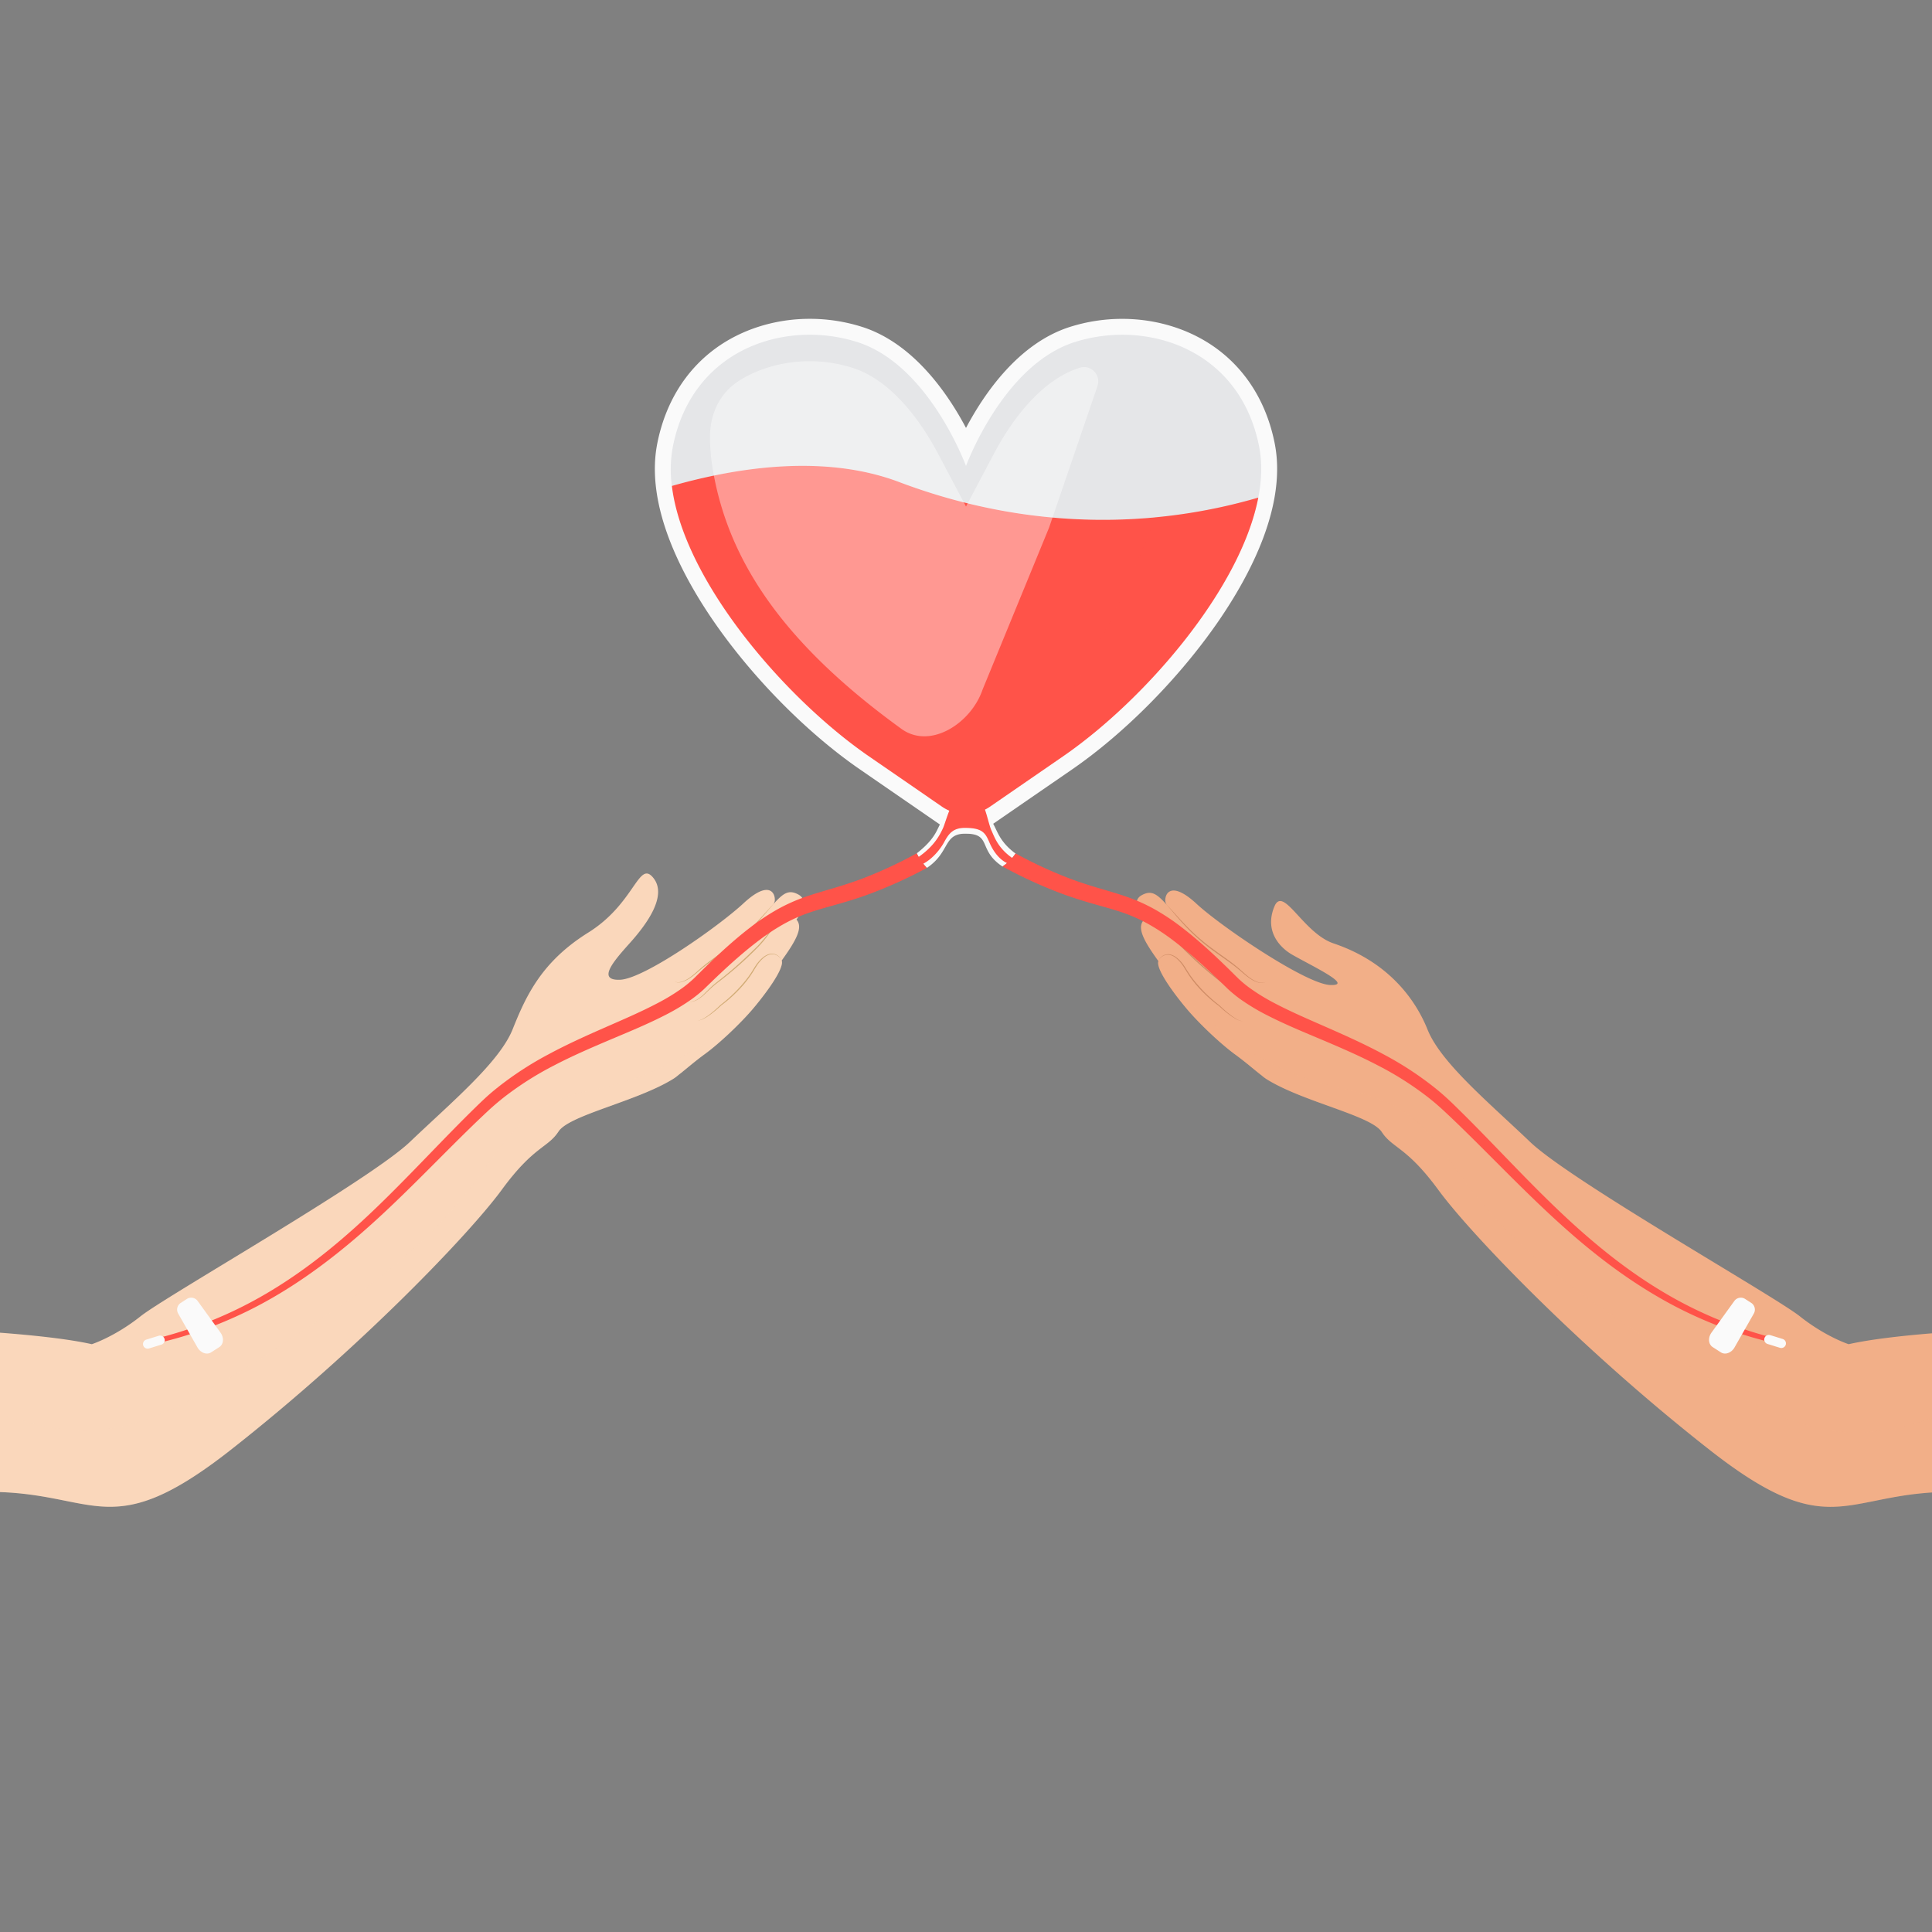 <?xml version="1.0" encoding="UTF-8"?> <svg xmlns="http://www.w3.org/2000/svg" viewBox="0 0 2000 2000"><rect x="0" y="0" width="2000" height="2000" fill="#808080" stroke="none"/> <defs> <style>.cls-1{isolation:isolate;}.cls-2{fill:none;}.cls-3{fill:#f2af88;}.cls-4{fill:#cf8c65;}.cls-5{fill:#fafafa;}.cls-6{fill:#fad7bb;}.cls-7{fill:#d1ab75;}.cls-8{fill:#ff5349;}.cls-9{opacity:0.15;}.cls-14,.cls-9{mix-blend-mode:multiply;}.cls-10{opacity:0.1;}.cls-11{fill:#25304c;}.cls-12{opacity:0.4;mix-blend-mode:soft-light;}.cls-13{fill:#fff;}.cls-14{opacity:0.2;}</style> </defs> <g class="cls-1"> <g id="_ÎÓÈ_1" data-name="—ÎÓÈ_1"> <rect class="cls-2" width="2000" height="2000"></rect> <path class="cls-3" d="M2000,1380.23V1545c-93.07,5.91-112.23,48.36-229.86-43.83-134.24-105.2-247.8-223.92-281-269.18s-47.57-43.06-58.77-60.22-81.45-31-119.17-54.58a41.06,41.06,0,0,1-4.92-3.7c-7.65-5.83-16.2-13.54-27.61-21.84-15.1-11-37.64-32.28-50.86-48.11-13-15.52-31.45-40.56-28.66-48.6-14.86-20.64-22.39-34.15-15.3-42.27-6.8-10.14-11.19-20.83-2.1-25.88,10-5.59,15.7-1.63,25.88,9.63l.69.77a7.41,7.41,0,0,1-2-4.83c-.28-8.13,6.88-20.33,32.4,3.31s113.23,83.05,138.29,84-18-19.22-39.16-31.28c-12.92-7.36-29.2-24.45-18.6-50,9.2-22.18,29.66,27.57,61.29,38.23,54.17,18.25,83.6,55.11,97.32,89.33S1542,1142,1584.06,1182.21s252.24,159.11,279.12,180.42,50.55,28.88,50.55,28.88C1936.24,1386.42,1969.21,1382.76,2000,1380.23Z"></path> <path class="cls-4" d="M1310.65,1016.05a6.28,6.28,0,0,1-3.86,1.53,10,10,0,0,1-2.12-.06c-.35,0-.71-.07-1.06-.14l-1-.26a29.23,29.23,0,0,1-7.69-3.51c-4.79-3-8.87-7-13.18-10.52-8.64-7.12-18.08-13.22-27.14-19.89A203.16,203.16,0,0,1,1229.19,961c-3.89-4.07-7.63-8.27-11.31-12.51L1207,935.65c7.7,8.18,15,16.74,22.9,24.68a213,213,0,0,0,25.44,21.9c9,6.72,18.43,12.83,27,20.15,4.28,3.67,8.23,7.65,12.9,10.74a29,29,0,0,0,7.46,3.7l1,.28c.34.08.69.11,1,.17a10.24,10.24,0,0,0,2.07.13A6.2,6.2,0,0,0,1310.65,1016.05Z"></path> <path class="cls-4" d="M1296.07,1037.81a18.48,18.48,0,0,1-9-2,36,36,0,0,1-7.54-5.55c-2.3-2.1-4.5-4.3-6.79-6.4a90.38,90.38,0,0,0-7.14-5.95c-9.94-7.49-19.5-15.51-28.66-24-4.56-4.25-9-8.6-13.4-13a116.31,116.31,0,0,1-11.81-14.52c-1.8-2.54-3.56-5.12-5.37-7.63a50.73,50.73,0,0,0-5.92-7.12,14.48,14.48,0,0,0-3.7-2.67,8.23,8.23,0,0,0-4.42-.83,11.29,11.29,0,0,0-4.35,1.44,16,16,0,0,0-3.74,2.75,15.85,15.85,0,0,1,3.65-2.91,11.6,11.6,0,0,1,4.4-1.6,8.56,8.56,0,0,1,4.65.73,15.21,15.21,0,0,1,3.92,2.65,51.62,51.62,0,0,1,6.13,7.1c1.87,2.5,3.66,5,5.51,7.54a126,126,0,0,0,11.84,14.3q6.59,6.58,13.43,12.92t13.92,12.39c4.74,4,9.6,7.88,14.48,11.74,2.46,1.91,4.83,4,7.09,6.12s4.43,4.38,6.67,6.53a36.06,36.06,0,0,0,7.29,5.69A18.91,18.91,0,0,0,1296.07,1037.81Z"></path> <path class="cls-4" d="M1286.37,1057.11a16.73,16.73,0,0,1-6.93-2.27,56.36,56.36,0,0,1-6.2-3.93,116.5,116.5,0,0,1-11.25-9.43l0,0a137.77,137.77,0,0,1-16.9-14.64,118.39,118.39,0,0,1-14.28-17.22c-1-1.55-2-3.12-3-4.73s-1.9-3.17-2.94-4.7a37.54,37.54,0,0,0-7.25-8.24,18,18,0,0,0-4.67-2.79,11.42,11.42,0,0,0-5.33-.74,11.13,11.13,0,0,0-8.45,6.35,11.22,11.22,0,0,1,8.38-6.82,11.55,11.55,0,0,1,5.62.6,18.61,18.61,0,0,1,4.93,2.79,37.6,37.6,0,0,1,7.61,8.27c1.07,1.54,2,3.15,3,4.73s2,3.13,3,4.66c2.09,3.05,4.35,6,6.73,8.81s4.85,5.59,7.44,8.24a154.64,154.64,0,0,0,16.59,14.74h0l0,0a125.35,125.35,0,0,0,11,9.61,54.64,54.64,0,0,0,6,4.11A17.21,17.21,0,0,0,1286.37,1057.11Z"></path> <path class="cls-5" d="M1051.35,883.54A49,49,0,0,1,1037.8,897c-25.8-17-10.8-33.67-37.8-34-24-.3-16,19-40.48,35.45A57.75,57.75,0,0,1,949,883.35l.16-.09c25.84-20.26,19.22-30,30.59-37,5.46-3.35,14.85-2.78,20.25-6.24,5.4,3.46,15.8,1.89,21.25,5.23,11.37,7,7.75,21.76,29.59,38C1051,883.37,1051.18,883.44,1051.35,883.54Z"></path> <path class="cls-6" d="M809.26,994.28a5.56,5.56,0,0,1,.28,1.84c.07,9.51-16.82,32.29-28.9,46.77-13.21,15.85-35.72,37.14-50.83,48.16-11.39,8.31-19.94,16-27.58,21.87a40.85,40.85,0,0,1-4.91,3.69c-37.71,23.61-107.94,37.53-119.13,54.7s-25.59,15-58.72,60.26S372.88,1395.68,238.72,1501c-121.2,95.15-137.85,47.09-238.72,43.6v-165c33.15,2.52,70.39,6.35,95.05,11.9,0,0,23.65-7.59,50.51-28.92s236.93-140.47,279-180.67,92.43-82.16,106.12-116.4c5.6-14,11.57-28.18,20-42.16,12.2-20.25,29.52-40,58.22-57.92,48.5-30.23,52-75.4,67.29-56.83s-7.2,48.54-23.4,66.76c-10,11.18-21.26,23.65-22.71,31.39-.91,4.85,2.07,7.85,11.74,7.49,25.06-.91,102.39-55.52,127.9-79.18s32.67-11.47,32.38-3.34a7.25,7.25,0,0,1-1.88,4.67,0,0,0,0,0,0,0l-.08.1.1-.12c10.51-11.74,16.17-15.94,26.41-10.26,9.09,5,4.71,15.74-2.08,25.88C831.61,960.1,824.11,973.61,809.26,994.28Z"></path> <path class="cls-7" d="M697.8,1015.49a6.23,6.23,0,0,0,3.87,1.34,10.39,10.39,0,0,0,2.08-.13c.34-.06.69-.09,1-.17l1-.28a29.48,29.48,0,0,0,7.45-3.71c4.67-3.09,8.61-7.08,12.9-10.75,8.57-7.33,18-13.44,27-20.17a212.22,212.22,0,0,0,25.41-21.93c7.91-8,15.19-16.51,22.88-24.7L790.5,947.82c-3.67,4.25-7.4,8.45-11.29,12.52a203,203,0,0,1-25.36,22.24c-9.06,6.68-18.49,12.79-27.13,19.92-4.3,3.54-8.38,7.51-13.17,10.53a29.43,29.43,0,0,1-7.69,3.52l-1,.25c-.34.08-.7.1-1.05.15a10,10,0,0,1-2.12.06A6.28,6.28,0,0,1,697.8,1015.49Z"></path> <path class="cls-7" d="M712.39,1037.23a18.81,18.81,0,0,0,8.9-2.33,36,36,0,0,0,7.29-5.7c2.23-2.14,4.4-4.38,6.66-6.53a91.75,91.75,0,0,1,7.09-6.12c4.87-3.87,9.73-7.74,14.47-11.76s9.37-8.16,13.9-12.4,9-8.54,13.42-12.93A126.15,126.15,0,0,0,796,965.15c1.83-2.5,3.63-5,5.49-7.54a51.12,51.12,0,0,1,6.13-7.11,15.36,15.36,0,0,1,3.91-2.66,8.58,8.58,0,0,1,4.65-.73,11.65,11.65,0,0,1,4.41,1.6,16.3,16.3,0,0,1,3.65,2.9,16.22,16.22,0,0,0-3.74-2.74,11.52,11.52,0,0,0-4.35-1.44,8.28,8.28,0,0,0-4.43.83,14.69,14.69,0,0,0-3.7,2.68,51.36,51.36,0,0,0-5.91,7.12c-1.81,2.52-3.56,5.09-5.35,7.64a117.31,117.31,0,0,1-11.81,14.53c-4.39,4.43-8.83,8.79-13.39,13-9.15,8.46-18.7,16.49-28.64,24a88.23,88.23,0,0,0-7.13,6c-2.29,2.09-4.48,4.3-6.78,6.4a36,36,0,0,1-7.54,5.55A18.38,18.38,0,0,1,712.39,1037.23Z"></path> <path class="cls-7" d="M722.11,1056.52a17.21,17.21,0,0,0,6.79-2.52,57.08,57.08,0,0,0,6-4.11,123.88,123.88,0,0,0,11-9.63l0,0,0,0a154.52,154.52,0,0,0,16.57-14.75q3.88-4,7.43-8.25c2.38-2.84,4.64-5.76,6.73-8.82,1-1.52,2.05-3.07,3-4.66s1.94-3.19,3-4.73a37.36,37.36,0,0,1,7.6-8.28,19.19,19.19,0,0,1,4.93-2.79,11.43,11.43,0,0,1,5.62-.6,11.18,11.18,0,0,1,8.38,6.81,11.13,11.13,0,0,0-8.45-6.35,11.43,11.43,0,0,0-5.33.75,17.78,17.78,0,0,0-4.67,2.8,37,37,0,0,0-7.24,8.24c-1,1.53-2,3.1-2.93,4.7s-2,3.19-3,4.74a118.87,118.87,0,0,1-14.26,17.23,136.17,136.17,0,0,1-16.89,14.65l.05,0a116.6,116.6,0,0,1-11.25,9.44,54.86,54.86,0,0,1-6.19,3.94A16.73,16.73,0,0,1,722.11,1056.52Z"></path> <path class="cls-5" d="M890.2,796.48C835.86,759.05,779.45,702,739.31,643.93c-33.87-49-71.58-120.88-58.87-185,8.17-41.16,28.8-75,59.68-97.79,27.13-20.05,62-31.1,98.09-31.1a179.08,179.08,0,0,1,54.25,8.36C945.72,355.37,981.34,407.73,1000,443c18.66-35.27,54.28-87.63,107.54-104.56a179.08,179.08,0,0,1,54.25-8.36c36.12,0,71,11.05,98.09,31.1,30.88,22.82,51.51,56.63,59.68,97.79,12.71,64.08-25,135.95-58.87,185-40.14,58.09-96.55,115.12-150.89,152.55L1024.89,855a43.86,43.86,0,0,1-49.78,0Z"></path> <path class="cls-8" d="M953,895.5c-1.27-1.64-.8-6.4-2-8.4,16-11.28,21.49-21.85,25.24-29.85,1.94-4.13,7.19-23.33,10.25-23.92s26.63-1.05,30-.66c3,.35,7.17,21.42,9.75,26.83,3.07,6.45,6.63,18.88,23.2,29.77a43,43,0,0,1-5.2,5c-12-4.87-17.84-17.27-20-22.25-4.06-9.35-6.86-14.78-24.17-15h-.63c-13.2-.25-17.52,6.39-22.2,15C974.12,877.75,965.75,889.75,953,895.5Z"></path> <g class="cls-9"> <path class="cls-8" d="M953,895.5c-1.27-1.64-.8-6.4-2-8.4,16-11.28,21.49-21.85,25.24-29.85,1.94-4.13,7.19-23.33,10.25-23.92s26.63-1.05,30-.66c3,.35,7.17,21.42,9.75,26.83,3.07,6.45,6.63,18.88,23.2,29.77a43,43,0,0,1-5.2,5c-12-4.87-17.84-17.27-20-22.25-4.06-9.35-6.86-14.78-24.17-15h-.63c-13.2-.25-17.52,6.39-22.2,15C974.12,877.75,965.75,889.75,953,895.5Z"></path> </g> <path class="cls-8" d="M949,883.35a57.75,57.75,0,0,0,10.52,15.1l-1.74.93a470.72,470.72,0,0,1-58.23,26.26c-10,3.68-20.27,6.9-30.43,9.81S849,941,839.42,944.21a164.06,164.06,0,0,0-27.36,11.93,218,218,0,0,0-25.3,16.51c-16.31,12.2-31.7,26.07-46.69,40.36l-11.36,11a135.69,135.69,0,0,1-12.88,10.49A219.16,219.16,0,0,1,688,1051.12c-19,9.72-38.54,17.62-57.75,25.78s-38.22,16.4-56.5,25.94a330.49,330.49,0,0,0-51.92,32.94q-6,4.73-11.77,9.81c-3.79,3.37-7.58,6.94-11.36,10.52-7.55,7.15-15,14.43-22.42,21.76-29.65,29.34-58.73,59.57-89.89,87.77S322,1320,285.64,1341.35A434.46,434.46,0,0,1,169.13,1389a2.54,2.54,0,0,1-1.26-4.92A428.26,428.26,0,0,0,282,1335.3c35.51-21.55,67.91-47.87,98.26-76.3s58.89-59,88.2-88.89c7.34-7.49,14.73-14.93,22.25-22.28,3.75-3.67,7.51-7.33,11.48-11s8-7.09,12.17-10.44a342.91,342.91,0,0,1,53.37-34.91c18.66-10.07,37.91-18.76,57.08-27.19s38.35-16.56,56.43-26.11A205.28,205.28,0,0,0,707,1022.34a120.27,120.27,0,0,0,11.3-9.45l11.08-10.95c15.1-14.72,30.65-29.1,47.68-42.16a234.36,234.36,0,0,1,27-18,181.19,181.19,0,0,1,29.9-13.45c10.26-3.57,20.44-6.37,30.34-9.35s19.6-6.13,29.15-9.75A456,456,0,0,0,949,883.35Z"></path> <path class="cls-8" d="M1302.57,515.13c-18.48,95.24-118,209.88-202.09,267.8L1024.89,835a43.89,43.89,0,0,1-49.78,0l-14.53-10-61.06-42.06c-87.65-60.39-192.14-182.46-204-279.9,68.86-19.63,158.74-33,235.39-4,92.7,35,182.83,44.24,264.71,36.54A571.9,571.9,0,0,0,1302.57,515.13Z"></path> <path class="cls-8" d="M1833.93,1387.14a2.55,2.55,0,0,1-3.06,1.82,434.46,434.46,0,0,1-116.51-47.61c-36.39-21.31-69.67-47.49-100.76-75.71s-60.24-58.43-89.89-87.77c-7.42-7.33-14.87-14.61-22.42-21.76-3.78-3.58-7.57-7.15-11.36-10.52s-7.74-6.66-11.77-9.81a330.49,330.49,0,0,0-51.92-32.94c-18.28-9.54-37.29-17.82-56.5-25.94s-38.7-16.06-57.75-25.78a219.16,219.16,0,0,1-27.82-16.67,135.69,135.69,0,0,1-12.88-10.49l-11.36-11c-15-14.29-30.38-28.16-46.69-40.36a218,218,0,0,0-25.3-16.51,164.06,164.06,0,0,0-27.36-11.93c-9.53-3.2-19.54-5.84-29.7-8.76s-20.39-6.13-30.43-9.81a470.72,470.72,0,0,1-58.23-26.26q-2.22-1.17-4.42-2.37a49,49,0,0,0,13.55-13.47,453.79,453.79,0,0,0,55.22,25.65c9.55,3.62,19.24,6.8,29.15,9.75s20.08,5.78,30.34,9.35a181.19,181.19,0,0,1,29.9,13.45,234.36,234.36,0,0,1,27,18c17,13.06,32.58,27.44,47.68,42.16l11.08,10.95a120.27,120.27,0,0,0,11.3,9.45,205.28,205.28,0,0,0,25.72,15.88c18.08,9.55,37.27,17.66,56.43,26.11s38.42,17.12,57.08,27.19a342.91,342.91,0,0,1,53.37,34.91q6.24,5,12.17,10.44c4,3.63,7.73,7.29,11.48,11,7.52,7.35,14.91,14.79,22.25,22.28,29.31,29.94,57.78,60.47,88.2,88.89s62.75,54.75,98.26,76.3A428.26,428.26,0,0,0,1832.13,1384,2.54,2.54,0,0,1,1833.93,1387.14Z"></path> <g class="cls-10"> <path class="cls-11" d="M1302.57,515.13a573.09,573.09,0,0,1-106.3,20.35,578.51,578.51,0,0,1-110.33-.1A601.66,601.66,0,0,1,930.9,499c-59.4-22.44-126.74-19.46-186.09-7.84-17.24,3.36-33.8,7.46-49.3,11.88a129,129,0,0,1,1.07-40.86c6.3-31.81,20.14-56.63,38.47-75,40-40.08,101.42-49.29,152.42-33.08C961.82,377.76,1000,482.43,1000,482.43s38.18-104.67,112.53-128.31a162.62,162.62,0,0,1,37.83-7.18,161,161,0,0,1,45.17,3.17q6.92,1.49,13.67,3.62a141.31,141.31,0,0,1,27.71,12.09c31.93,18.23,57.28,49.8,66.51,96.35C1306.7,478.71,1306.18,496.55,1302.57,515.13Z"></path> </g> <g class="cls-12"> <path class="cls-13" d="M1117.77,380.68c11.52-3.63,22.24,7.52,18.33,18.95l-50.16,146.72L1017.11,714c-11.89,34.79-54.05,62.1-83.86,40.58C813,667.66,759.58,586,741,502c-4-18.11-6.2-34.78-6-51,.28-22.56,9.87-42,26-54,.09-.07,29-23.05,77.2-23.05a146,146,0,0,1,44.29,6.82c43.47,13.81,74.06,61.44,88.42,88.58l29.09,55,29.09-55c14.36-27.14,45-74.77,88.42-88.58Z"></path> </g> <g class="cls-14"> <path class="cls-8" d="M1302.57,515.13c-18.48,95.24-118,209.88-202.09,267.8L1024.89,835a43.89,43.89,0,0,1-49.78,0l-14.53-10a127,127,0,0,0,29.55-.26c93.71-12.18,181.8-226.91,205.48-289.2A571.9,571.9,0,0,0,1302.57,515.13Z"></path> </g> <path class="cls-5" d="M167.15,1391.91l-12.88,4a4.79,4.79,0,0,1-6-3.12h0a4.78,4.78,0,0,1,3.12-6l12.89-4a4.78,4.78,0,0,1,6,3.12h0A4.79,4.79,0,0,1,167.15,1391.91Z"></path> <path class="cls-5" d="M1829.7,1391.24l12.88,4a4.79,4.79,0,0,0,6-3.12h0a4.79,4.79,0,0,0-3.12-6l-12.89-4a4.78,4.78,0,0,0-6,3.12h0A4.79,4.79,0,0,0,1829.7,1391.24Z"></path> <g class="cls-14"> <path class="cls-6" d="M809.54,996.12c.07,9.51-16.82,32.29-28.9,46.77-13.21,15.85-35.72,37.14-50.83,48.16-11.39,8.31-19.94,16-27.58,21.87a40.85,40.85,0,0,1-4.91,3.69c-37.71,23.61-107.94,37.53-119.13,54.7s-25.59,15-58.72,60.26S372.88,1395.68,238.72,1501c-121.2,95.15-137.85,47.09-238.72,43.6v-81.46c116.37,41.25,167,13.21,348.28-108.61C543.72,1223.2,488,1153.43,619.12,1126.88,742.24,1101.94,802.65,1007.51,809.54,996.12Z"></path> </g> <g class="cls-9"> <path class="cls-3" d="M2000,1468.11V1545c-93.07,5.91-112.23,48.36-229.86-43.83-134.24-105.2-247.8-223.92-281-269.18s-47.57-43.06-58.77-60.22-81.45-31-119.17-54.58a41.06,41.06,0,0,1-4.92-3.7c-7.65-5.83-16.2-13.54-27.61-21.84-15.1-11-37.64-32.28-50.86-48.11-13-15.52-31.45-40.56-28.66-48.6l-.34-.47h.54S1259,1100,1390,1127s75.07,96.58,270.06,228.57C1836.76,1475.19,1889.06,1504.88,2000,1468.11Z"></path> </g> <path class="cls-5" d="M1795.33,1346.84l-23.58,32.64c-3.78,5.23-3.32,12.08,1.2,15l8.51,5.48c4.51,2.9,10.94.48,14.13-5.12l19.93-35a8.28,8.28,0,0,0-2.5-11l-6.64-4.28A8.28,8.28,0,0,0,1795.33,1346.84Z"></path> <path class="cls-5" d="M204.67,1346.84l23.58,32.64c3.78,5.23,3.32,12.08-1.2,15l-8.51,5.48c-4.51,2.9-10.94.48-14.13-5.12l-19.93-35a8.28,8.28,0,0,1,2.5-11l6.64-4.28A8.28,8.28,0,0,1,204.67,1346.84Z"></path> </g> </g> </svg> 